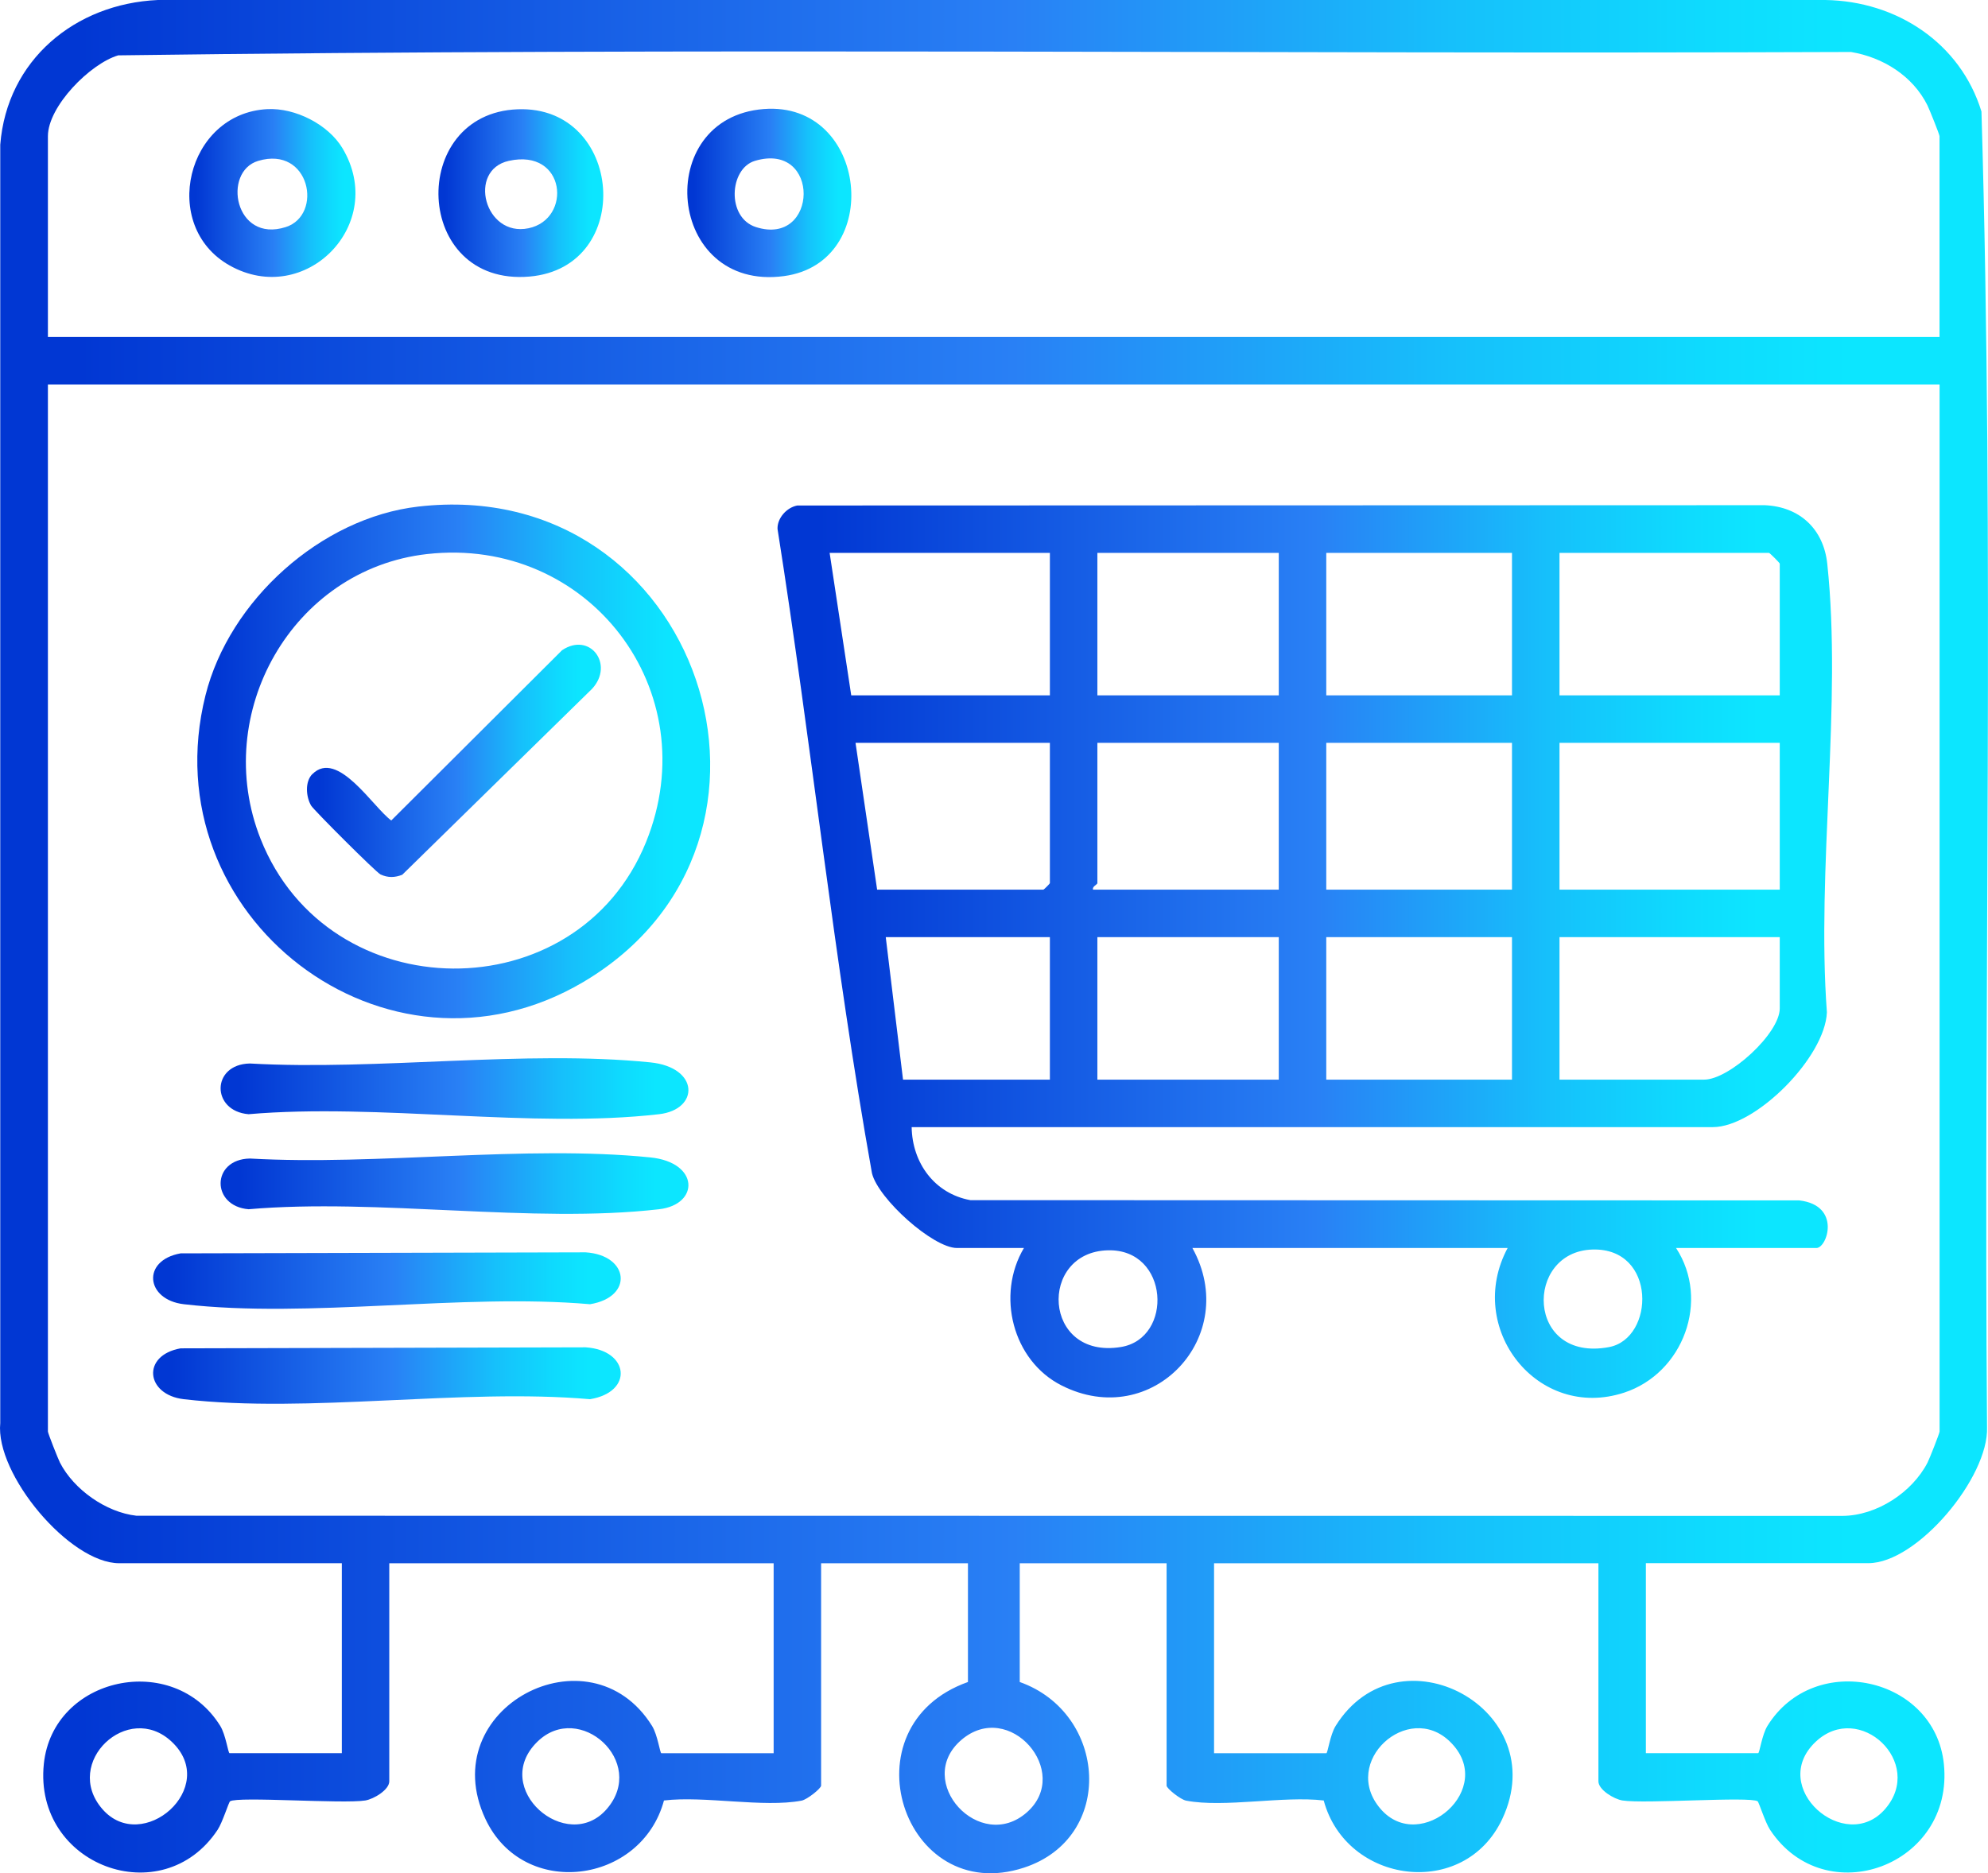 <?xml version="1.0" encoding="UTF-8"?>
<svg xmlns="http://www.w3.org/2000/svg" xmlns:xlink="http://www.w3.org/1999/xlink" id="Layer_2" data-name="Layer 2" viewBox="0 0 389.2 366.82">
  <defs>
    <style>
      .cls-1 {
        fill: url(#linear-gradient-2);
      }

      .cls-2 {
        fill: url(#linear-gradient-10);
      }

      .cls-3 {
        fill: url(#linear-gradient-4);
      }

      .cls-4 {
        fill: url(#linear-gradient-3);
      }

      .cls-5 {
        fill: url(#linear-gradient-5);
      }

      .cls-6 {
        fill: url(#linear-gradient-8);
      }

      .cls-7 {
        fill: url(#linear-gradient-7);
      }

      .cls-8 {
        fill: url(#linear-gradient-9);
      }

      .cls-9 {
        fill: url(#linear-gradient-11);
      }

      .cls-10 {
        fill: url(#linear-gradient-6);
      }

      .cls-11 {
        fill: url(#linear-gradient);
      }
    </style>
    <linearGradient id="linear-gradient" x1="0" y1="183.41" x2="389.2" y2="183.41" gradientUnits="userSpaceOnUse">
      <stop offset="0" stop-color="#0137d3"></stop>
      <stop offset=".04" stop-color="#0137d3"></stop>
      <stop offset=".51" stop-color="#2980f5"></stop>
      <stop offset=".58" stop-color="#2394f7"></stop>
      <stop offset=".73" stop-color="#16c0fb"></stop>
      <stop offset=".86" stop-color="#0edbfe"></stop>
      <stop offset=".93" stop-color="#0ce6ff"></stop>
    </linearGradient>
    <linearGradient id="linear-gradient-2" x1="152.22" y1="186.33" x2="358.67" y2="186.33" xlink:href="#linear-gradient"></linearGradient>
    <linearGradient id="linear-gradient-3" x1="43.2" y1="213.17" x2="134.78" y2="213.17" xlink:href="#linear-gradient"></linearGradient>
    <linearGradient id="linear-gradient-4" x1="43.2" y1="231.77" x2="134.78" y2="231.77" xlink:href="#linear-gradient"></linearGradient>
    <linearGradient id="linear-gradient-5" x1="29.98" y1="250.77" x2="121.52" y2="250.77" xlink:href="#linear-gradient"></linearGradient>
    <linearGradient id="linear-gradient-6" x1="29.98" y1="269.37" x2="121.52" y2="269.37" xlink:href="#linear-gradient"></linearGradient>
    <linearGradient id="linear-gradient-7" x1="85.84" y1="37.82" x2="118.11" y2="37.82" xlink:href="#linear-gradient"></linearGradient>
    <linearGradient id="linear-gradient-8" x1="134.56" y1="37.78" x2="166.68" y2="37.78" xlink:href="#linear-gradient"></linearGradient>
    <linearGradient id="linear-gradient-9" x1="37.06" y1="37.79" x2="69.58" y2="37.79" xlink:href="#linear-gradient"></linearGradient>
    <linearGradient id="linear-gradient-10" x1="38.63" y1="149.1" x2="139.04" y2="149.1" xlink:href="#linear-gradient"></linearGradient>
    <linearGradient id="linear-gradient-11" x1="60.1" y1="149" x2="117.63" y2="149" xlink:href="#linear-gradient"></linearGradient>
  </defs>
  <g id="Layer_1-2" data-name="Layer 1">
    <g>
      <path class="cls-11" d="M322.22,306.12v37.2h21.98c.28,0,.73-3.58,1.83-5.36,9.22-14.84,32.77-9.57,34.53,7.47,2.05,19.91-23.22,29.21-34.02,12.9-.96-1.45-2.19-5.42-2.44-5.59-1.51-.99-22.08.54-26.47-.16-1.67-.27-4.7-2.1-4.7-3.75v-42.7h-75.25v37.2h21.98c.28,0,.72-3.58,1.83-5.36,12.23-19.63,42.74-3.34,32.61,18.24-7.44,15.85-30.54,12.75-34.95-3.63-7.93-.94-19.5,1.46-26.94.03-1.1-.21-3.82-2.39-3.82-2.94v-43.54h-28.75v23.25c17.16,6.1,18.76,30.47.84,36.35-23.68,7.77-35.27-27.72-10.98-36.35v-23.25h-28.75v43.54c0,.55-2.72,2.73-3.82,2.94-7.45,1.42-19.02-.98-26.94-.03-4.42,16.38-27.51,19.48-34.95,3.63-10.2-21.73,20.43-37.78,32.61-18.24,1.11,1.78,1.55,5.36,1.83,5.36h21.98v-37.2h-75.25v42.7c0,1.66-3.03,3.48-4.7,3.75-4.39.7-24.96-.83-26.47.16-.26.17-1.48,4.14-2.44,5.59-10.8,16.31-36.07,7.02-34.02-12.9,1.76-17.11,25.37-22.2,34.53-7.47,1.1,1.78,1.55,5.36,1.83,5.36h21.98v-37.2H23.33c-9.69,0-24.28-17.42-23.28-27.45V28.33C1.36,11.79,14.66.73,30.91,0h326.44c13.95.21,26.44,8.39,30.57,21.84,2.53,85.64.39,171.8,1.09,257.63.37,9.81-13.65,26.64-23.24,26.64h-43.54ZM379.71,65.99V26.67c0-.33-1.99-5.28-2.38-6.07-2.87-5.74-8.68-9.37-14.95-10.42-113.05.44-226.32-.87-339.24.66-5.5,1.63-13.76,9.99-13.76,15.83v39.32h370.33ZM379.71,75.29H9.38v205.04c0,.33,1.99,5.36,2.36,6.09,2.71,5.27,9.01,9.73,14.97,10.4l334.02.03c6.7-.05,13.62-4.6,16.63-10.43.38-.73,2.36-5.77,2.36-6.09V75.29ZM33.61,341.07c-8.55-8.04-21.42,4.11-13.59,13.17,7.83,9.06,23.09-4.25,13.59-13.17ZM105.21,341.07c-9.36,9.13,5.81,22.18,13.59,13.17,7.95-9.2-5.36-21.21-13.59-13.17ZM201.05,354.89c8.92-7.89-3.48-22.25-12.87-14.14-9.36,8.09,3.66,22.28,12.87,14.14ZM283.88,341.07c-8.23-8.04-21.55,3.97-13.59,13.17,7.79,9.01,22.95-4.04,13.59-13.17ZM355.48,341.07c-9.49,8.92,5.76,22.23,13.59,13.17,7.83-9.06-5.04-21.21-13.59-13.17Z"></path>
      <path class="cls-1" d="M178.48,220.72c.11,6.99,4.47,13.02,11.49,14.3l162.28.05c8.26.96,5.49,9.32,3.36,9.32h-27.48c6.69,10.25,1.43,24.51-10.15,28.32-17,5.58-31.23-12.67-22.82-28.32h-61.72c9.58,17.29-7.86,35.95-25.64,26.9-9.58-4.87-12.8-17.71-7.34-26.9h-13.11c-4.68,0-15.42-9.63-16.64-14.64-7.46-41.77-11.86-84.21-18.49-126.18-.07-2.12,1.81-4.2,3.87-4.58l189.41-.06c6.85.3,11.5,4.67,12.23,11.45,2.93,27.39-2.14,59.93-.07,87.86-.36,8.82-13.95,22.48-22.33,22.48h-156.84ZM205.54,108.27h-43.12l4.23,27.9h38.89v-27.9ZM250.35,108.27h-35.51v27.9h35.51v-27.9ZM296.01,108.27h-36.36v27.9h36.36v-27.9ZM348.43,136.17v-25.79c0-.15-1.96-2.11-2.11-2.11h-41.01v27.9h43.12ZM205.54,145.47h-38.05l4.23,28.75h32.55c.09,0,1.27-1.18,1.27-1.27v-27.48ZM250.35,145.47h-35.51v27.48c0,.26-1.07.65-.85,1.27h36.36v-28.75ZM296.01,145.47h-36.36v28.75h36.36v-28.75ZM348.43,145.47h-43.12v28.75h43.12v-28.75ZM205.54,183.52h-32.13l3.38,27.9h28.75v-27.9ZM250.35,183.52h-35.51v27.9h35.51v-27.9ZM296.01,183.52h-36.36v27.9h36.36v-27.9ZM348.43,183.52h-43.12v27.9h28.32c4.9,0,14.8-9.03,14.8-13.95v-13.95ZM216.94,244.84c-13.73.3-12.85,21.44,2.5,18.94,10.32-1.68,9.49-19.21-2.5-18.94ZM311.78,244.69c-13.41.38-13.06,22.15,3.21,19.11,9-1.68,9.39-19.47-3.21-19.11Z"></path>
      <path class="cls-4" d="M48.92,208.26c25.01,1.42,53.81-2.7,78.39-.22,9.64.97,9.65,9.24,1.72,10.15-24.81,2.86-54.97-2.19-80.36,0-7.35-.6-7.34-9.77.24-9.93Z"></path>
      <path class="cls-3" d="M48.92,226.87c25.01,1.42,53.81-2.7,78.39-.22,9.64.97,9.65,9.24,1.72,10.15-24.81,2.86-54.97-2.19-80.36,0-7.35-.6-7.34-9.77.24-9.93Z"></path>
      <path class="cls-5" d="M35.37,245.44l79.28-.2c8.52.54,9.47,8.75.86,10.16-25.1-2.18-54.99,2.84-79.52,0-7.47-.87-8.32-8.59-.63-9.96Z"></path>
      <path class="cls-10" d="M35.37,264.04l79.28-.2c8.52.54,9.47,8.75.86,10.16-25.1-2.18-54.99,2.84-79.52,0-7.47-.87-8.32-8.59-.63-9.96Z"></path>
      <g>
        <path class="cls-7" d="M101.34,21.4c20.71-.8,23.1,30.98,2.31,32.76-22.82,1.95-23.85-31.93-2.31-32.76ZM99.61,31.5c-8.15,1.81-4.74,14.98,3.85,13.2s7.36-15.69-3.85-13.2Z"></path>
        <path class="cls-6" d="M149.55,21.35c20.42-1.57,23.62,30.1,3.91,32.72-22.98,3.06-25.87-31.03-3.91-32.72ZM147.79,31.5c-5.02,1.5-5.6,11.12.21,12.97,12.24,3.9,12.72-16.83-.21-12.97Z"></path>
        <path class="cls-8" d="M52.34,21.37c5.45-.28,11.91,2.98,14.71,7.66,8.89,14.88-7.3,31.28-22.1,22.95-13.71-7.72-8.46-29.8,7.39-30.61ZM50.56,31.5c-7.09,2.11-4.64,16.16,5.37,12.97,7.39-2.35,4.78-15.99-5.37-12.97Z"></path>
      </g>
      <g>
        <path class="cls-2" d="M81.9,99.2c55.06-6.32,79.05,65.5,32.25,93.13-38.5,22.72-84.76-12.87-73.92-56.17,4.64-18.56,22.59-34.77,41.67-36.96ZM83.6,108.5c-26.39,2.98-42.31,31.23-32.58,55.79,13.3,33.56,61.98,33.91,75.46.61,12-29.65-11.28-59.96-42.87-56.4Z"></path>
        <path class="cls-9" d="M61.16,151.59c4.92-4.93,11.88,6.5,15.44,9.08l33.44-33.34c5.46-3.66,10.28,2.79,5.87,7.56l-37.16,36.41c-1.46.57-2.8.61-4.25-.06-.87-.4-13.1-12.64-13.59-13.48-1.02-1.75-1.24-4.7.25-6.19Z"></path>
      </g>
    </g>
  </g>
</svg>
